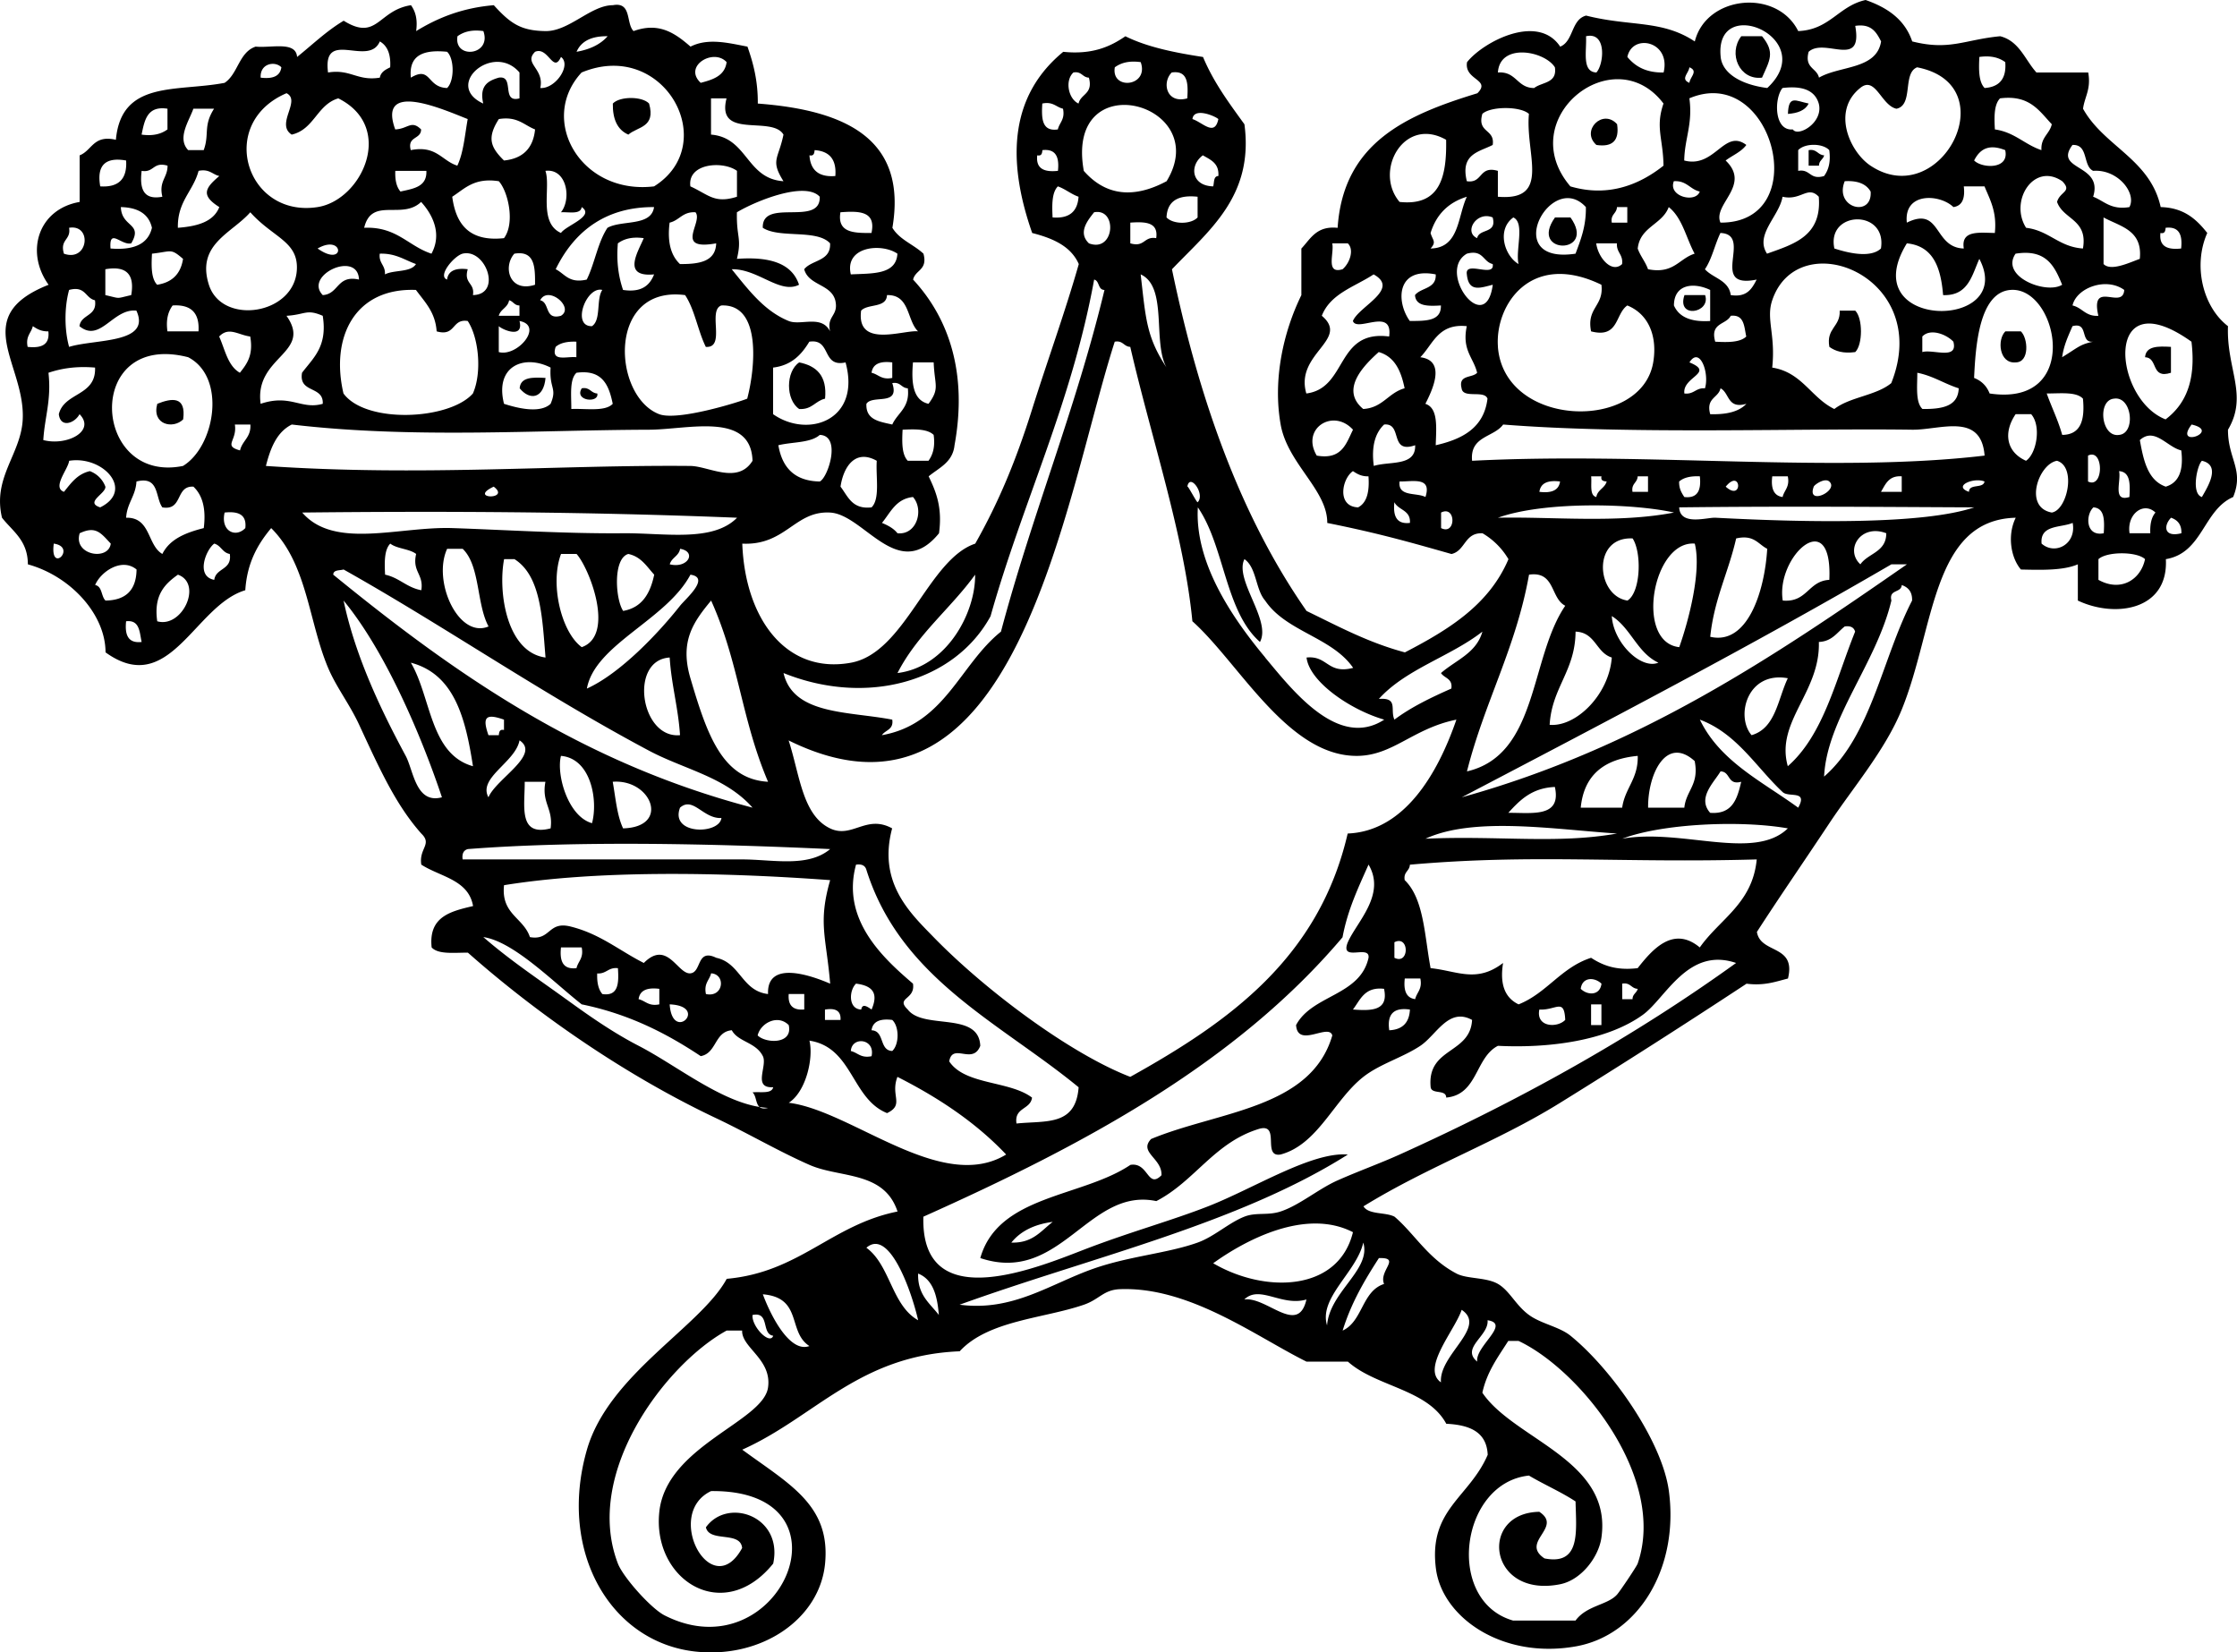 <svg xmlns="http://www.w3.org/2000/svg" viewBox="0 0 242.582 179.163"><g clip-rule="evenodd" fill-rule="evenodd"><path d="M188.83 3.929h2.245c1.441 1.745.834 2.615 0 4.491-2.46.294-3.7-2.627-2.25-4.491zM70.387 11.227c.745 2.618-1.252 2.492-2.248 3.369-1.174-.511-1.711-1.658-1.684-3.369.75-.802 3.182-.802 3.932 0zM196.13 11.227c-.37.754-1.201 1.046-2.245 1.124.07-2.081.82-1.414 2.25-1.124zM175.36 13.472c.26 1.759-.489 2.506-2.246 2.245-1.74-1.546.7-3.992 2.25-2.245zM196.13 16.279c.907-.158.967.53 1.684.562-.107.455-.564.56-.562 1.122h-1.122v-1.684zM168.62 23.577h1.684c2.91 4.069-4.58 4.069-1.68 0zM182.66 31.997h2.245c.66 1.948-3.13 2.61-2.24 0zM199.5 33.683h1.686c.824.815.824 3.673 0 4.491-1.302.178-2.156-.091-2.808-.562-.37-2.054 1.21-2.154 1.12-3.929zM217.46 35.928h1.684c.772.72.978 3.355-.562 3.367-1.79.157-2.04-2.458-1.12-3.367zM235.42 37.611v2.807c-2.216.72-1.359-1.635-2.808-1.686.09-1.226 1.42-1.203 2.81-1.121zM86.666 39.295c1.871.375 3.047 1.443 2.805 3.931-1.069.24-1.409 1.208-2.805 1.122-1.474-.992-1.474-4.062 0-5.053zM59.158 40.978c-.197 2.22-1.681 2.499-2.805 1.124.082-1.227 1.414-1.206 2.805-1.124zM63.088 42.102c.907-.158.966.53 1.684.562.224 1.089-2.558.82-1.684-.562zM19.863 45.471c-1.083 1.089-3.436.587-2.807-1.686 1.55-.623 3.15-.874 2.807 1.686z"/><path d="M195.01 3.369c3.42-.137 4.379-2.732 7.299-3.369 2.359.822 4.253 2.11 5.052 4.491 4.06 1.028 5.692-.201 9.544-.562 2.085.535 2.684 2.556 3.929 3.931h5.614c.324 1.82-.384 2.611-.562 3.929 2.271 4.093 7.272 5.453 8.421 10.665 2.552.068 3.893 1.348 5.051 2.807-1.553 3.479-.523 7.977 2.245 10.105-.176 4.65 2.216 7.494 0 11.227-.011 3.177 1.771 4.34.562 7.298-3.258 1.421-3.29 6.064-7.298 6.736.292 5.537-5.494 6.41-9.544 4.491v-3.929c-1.573.672-3.871.617-6.174.562-1.126-1.325-1.48-3.757-.562-5.615-9.101.229-8.771 11.944-12.349 20.771-1.796 4.424-5.322 8.522-7.86 12.35-2.813 4.242-5.536 8.18-7.859 11.789.393 2.415 4.285 1.327 3.369 5.053-1.346.338-2.561.807-4.491.56a874.136 874.136 0 01-20.21 12.913c-6.859 4.26-14.265 6.873-21.332 11.227.568.93 2.385.609 3.369 1.124 2.161 1.836 3.627 4.555 6.736 6.174 1.138.592 3.221.379 4.49 1.121 1.272.745 1.91 2.312 3.369 3.369 1.318.955 3.282 1.266 4.491 2.246 4.473 3.629 9.94 11.418 10.665 16.841 1.112 8.303-3.258 15.633-10.104 16.841-8.008 1.41-14.483-3.163-15.157-8.422-.825-6.438 3.604-7.684 5.614-12.35-.107-2.513-1.996-3.244-4.491-3.367-2.037-3.765-7.604-3.997-10.667-6.736h-4.49c-5.519-2.743-12.664-8.132-20.208-7.859-1.813.066-2.231 1.096-3.931 1.686-4.355 1.503-10.372 1.688-13.472 5.05-10.969.448-15.69 7.139-23.578 10.667 5.062 3.722 9.598 5.999 8.981 12.352-.583 6.021-6.889 10.312-14.034 9.541-9.217-.994-14.975-10.827-11.789-21.893 2.353-8.163 12.335-13.33 15.158-18.524 7.901-.708 11.357-5.858 18.524-7.298-1.462-4.422-6.24-3.602-9.543-5.053-3.36-1.476-6.718-3.451-10.105-5.053-9.502-4.49-19.082-11.005-26.944-17.963-1.491-.006-3.207.213-3.929-.562-.358-3.353 2.067-3.92 4.491-4.49-.498-2.871-3.572-3.164-5.614-4.491-.281-1.766 1.224-2.195 0-3.369-2.771-3.125-4.502-6.962-6.736-11.789-1.058-2.28-2.485-4.086-3.369-6.174-2.113-4.994-2.25-11.259-6.174-15.156-1.448 1.731-2.616 3.746-2.808 6.736-5.496 1.626-8.209 11.745-15.155 6.736-.002-4.13-3.803-8.271-8.422-9.543-.009-2.611-1.656-3.582-2.805-5.053-1.05-4.381 2.061-6.884 2.246-10.665.292-6.003-5.896-11.151 2.805-14.596-2.565-3.565-1.124-8.202 3.369-8.981v-5.053c1.348-.523 1.487-2.257 3.929-1.684.591-6.496 6.576-5.18 11.789-6.176 1.464-.969 1.546-3.319 3.369-3.929 1.697.173 4.365-.624 4.491 1.122 1.663-1.33 3.177-2.81 5.053-3.929 3.65 2.269 3.716-1.135 7.298-1.683.471.651.74 1.505.56 2.807C47.45 1.948 50.095.854 53.549.564c1.818 2.003 2.946 2.771 5.612 2.807 2.547.032 4.929-2.816 7.298-2.807 2.079-.395 1.4 1.967 2.245 2.807 2.746-.996 4.484.208 6.177 1.684 1.907-.969 4.114-.391 6.174 0 .635 1.797 1.142 3.723 1.122 6.174 9.763.733 16.202 3.975 14.596 13.472.77 1.291 2.312 1.807 3.369 2.807.482 1.791-.884 1.736-1.124 2.808 3.819 4.116 5.937 10.055 4.491 17.963-.196 1.861-1.681 2.437-2.805 3.369.788 1.645 1.51 3.355 1.122 6.174-4.427 5.43-8.104-2.021-11.789-2.245-3.851-.233-4.819 3.591-9.543 3.369.306 8.198 4.801 14.194 11.789 12.91 5.88-1.078 8.367-11.204 13.472-12.91 2.57-4.548 4.425-9.027 6.177-14.596 1.647-5.237 3.542-10.425 5.052-15.717-.858-1.948-2.816-2.798-5.052-3.369-2.933-8.36-2.182-15.087 3.367-19.646 3.127.32 5.073-.541 6.738-1.686 2.38 1.176 5.336 1.775 8.42 2.246 1.155 2.773 2.844 5.016 4.49 7.298 1.042 7.792-3.828 11.494-7.859 15.72 2.958 14.258 7.517 26.912 14.596 37.049 3.405 1.647 6.679 3.426 10.665 4.491 4.68-2.433 9.108-5.114 11.229-10.105a7.9 7.9 0 00-2.808-2.807c-1.971-.098-1.845 1.896-3.369 2.246-4.479-1.27-7.907-2.254-13.472-3.367.027-3.577-4.297-6.421-5.053-10.667-.865-4.875.286-10.037 2.245-14.034V26.95c1.001-1.058 1.634-2.485 3.932-2.246.614-9.301 7.565-12.268 15.155-14.593 1.53-1.524-1.45-1.398-1.121-3.369 1.704-2.172 7.67-5.361 10.103-1.684 1.464-.594 1.174-2.942 2.808-3.369 4.835 1.222 8.204.434 11.788 2.807 1.24-4.994 8.89-5.764 11.21-1.136zm-8.42 2.805c.188 1.807 2.25 3.01 5.053 3.369 5.79-5.376-5.78-10.349-5.05-3.369zm9.54-.56c-.481 1.791.884 1.736 1.122 2.805 2.242-1.311 6.251-.859 6.735-3.929-.512-.984-1.041-1.951-2.805-1.684.86 4.72-3.29 1.226-5.05 2.808zM49.61 3.929c-.422 2.536 3.75 2.104 2.807-.56-1.301-.181-2.153.089-2.807.56zm12.913 1.685c1.434-.251 2.581-.788 3.369-1.686-1.713-.027-2.86.512-3.369 1.686zm110.59 2.246c.822-.891 1.158-4.458-1.123-3.931.09 1.59-.49 3.851 1.12 3.931zm-137.54 0c2.454-.395 3.164.955 5.615.56.119-.628.624-.873 1.124-1.122.083-1.393-.29-2.33-1.124-2.807-1.209 2.843-6.252-1.478-5.615 3.369zm140.9-1.686c.845 1.025 2.023 1.72 3.929 1.686.82-3.397-3.39-4.292-3.93-1.686zM44.553 8.419c2.211-1.315 1.715 1.058 3.929 1.124.802-.75.802-3.18 0-3.929-2.494-.248-4.178.314-3.929 2.805zm14.034 1.124c1.653.119 3.424-2.513 2.245-3.369-.843 1.857-1.373-1.165-2.807-.56-1.304 1.293 1.039 1.81.562 3.929zm103.85-1.683c2.015-.144 2.059 1.686 3.929 1.684.836-.663 2.511-.487 2.248-2.246-1.12-1.784-5.97-2.684-6.18.562zM75.986 8.981c1.334-.35 2.613-.754 2.808-2.245-1.419-1.553-4.752.436-2.808 2.245zm139.22.562c1.578-.105 2.392-.978 2.245-2.807-.653-.471-1.505-.74-2.808-.562-.07 1.385-.08 2.704.57 3.369zM28.266 8.419c1.279.158 2.108-.135 2.245-1.122-.66-.707-2.335-.449-2.245 1.122zm24.136 2.808c-.441-1.939.525-2.469 1.686-2.807 1.773-.276.208 2.787 2.246 2.246V7.861c-2.824-3.318-8.281 1.376-3.932 3.366zm68.489-3.929c-.425 2.533 3.751 2.102 2.808-.562-1.31-.178-2.16.092-2.81.562zm-57.822.562c-4.749 5.124-.084 13.303 7.858 12.348 7.33-4.591 1.085-16.062-7.858-12.348zm120.13 1.121c.082-.663 1-1.272 0-1.684-.08.663-1 1.273 0 1.684zm22.45 2.808c-1.659-.361-2.273-3.621-3.932-2.245-3.127 2.512-1.105 6.935 1.124 8.419 7.572 5.043 14.815-8.771 5.053-10.665-1.61.628-.37 4.109-2.24 4.491zm-88.69-.562c.238-1.071 1.604-1.016 1.122-2.807-.717-.03-.776-.719-1.683-.56-.96.905-.52 2.891.56 3.367zm11.79-.562c.109-1.606.068-3.063-1.686-2.805-1.09 1.082-.58 3.435 1.69 2.805zm41.54 9.543c4.193 1.24 7.604-.263 10.103-2.245-.039-2.921-.899-4.16 0-6.736-5.4-7.124-16.35 1.642-10.1 8.981zm24.13-6.174c.539.861 3.355-.727 2.808-2.808-.425-1.446-1.791-1.951-3.929-1.683-.91 1.081-.95 4.683 1.12 4.491zm-159.98 8.42c4.806-.745 8.486-8.678 2.246-11.789-2.31.685-2.615 3.374-5.053 3.931-1.786-1.151 1.058-3.68-.562-4.49-7.606 3.256-4.374 13.551 3.369 12.348zm148.76-11.789c.379 2.812-.519 4.347-.56 6.738 3.332.879 4.335-3.5 6.735-1.686-.553.758-1.498 1.122-2.245 1.686 2.812 2.695-1.432 4.749-.562 6.736 10.2.053 5.69-17.341-3.38-13.474zm-140.34 3.369c1.397-.062 1.738-1.053 2.807 0-.007 1.114-1.531.712-1.122 2.245 2.793-.548 3.342 1.146 5.05 1.684.665-1.394.813-3.303 1.124-5.053-2.585-1.01-9.828-4.271-7.859 1.124zm34.245.562c3.983.32 3.814 4.79 7.857 5.053-1.45-2.307-.541-2.389 0-5.053-1.245-2.124-7.328.592-6.174-3.931h-1.684l.001 3.931zm139.22-.562c2.136.297 3.226 1.64 5.053 2.245-.087-1.396.882-1.738 1.122-2.807-1.366-1.439-2.395-3.216-5.612-2.807-.65.665-.64 1.985-.56 3.369zm-101.61 0c.176-.759.797-1.071.56-2.246-.758-.176-1.071-.799-2.245-.562-.1 1.609-.06 3.064 1.69 2.808zm2.81 4.491c2.394 2.734 5.443 3.015 8.983 1.124 5.17-8.472-11.08-12.844-8.98-1.124zm-102.17-3.929c1.302.178 2.156-.091 2.807-.562v-2.246c-2.213-.34-2.487 1.257-2.807 2.808zm5.053 1.683h1.683c.64-1.745-.075-2.615 1.124-4.491h-2.245c-.45 1.305-1.8 3.187-.562 4.491zm140.34-3.928c-.601 2.097 1.394 1.599 1.122 3.367-1.482.763-3.531.959-2.805 3.931 1.768.27 1.27-1.725 3.366-1.124v2.807c5.836.491 2.951-4.632 3.369-8.981-.91-.846-4.15-.846-5.06 0zm-28.63.559c-.34-.322-2.661-1.313-2.807 0 1.13.375 2.41 1.937 2.81 0zm-77.463 4.493c2.042-.204 3.166-1.327 3.369-3.369-1.213-.471-1.915-1.453-3.929-1.124-1.306 2.04-.904 3.056.56 4.493zm97.113 4.491c4.408.479 5.125-2.734 5.052-6.736-4.58-2.604-7.88 3.396-5.05 6.736zm43.23-5.615v2.246c1.353-.231 1.223 1.025 2.808.562.471-.651.74-1.505.562-2.807-.72-.768-2.66-.768-3.37-.001zm19.08 1.124c.856.863 3.849.998 3.369-1.124-1.52-.598-2.63-.356-3.37 1.124zm12.91 3.929c1.213.471 1.915 1.453 3.929 1.122.805-1.501-1.249-4.13-3.929-3.929-1.153-.53-.478-2.892-2.245-2.808-2.1 2.803 3.37 2.011 2.24 5.615zm-139.21-4.491c.105 1.578.978 2.392 2.807 2.245.146-1.83-.667-2.702-2.246-2.807-.032.343-.084.665-.561.562zm24.702 0c-.169 1.478.776 1.841 2.245 1.684.158-1.469-.206-2.415-1.686-2.246-.03.343-.08.665-.56.562zm19.08 3.367c.126-.434.016-1.107.562-1.122.097-1.405-.86-1.759-1.683-2.245-1.49 1.099-1.25 3.315 1.12 3.367zm-120.69 0c1.999.13 2.935-.806 2.807-2.805-2.27-.4-3.204.537-2.807 2.805zm4.491-1.683c-.235 1.918.169 3.198 2.246 2.807-.404-1.715.573-2.047.562-3.369-1.588-.464-1.456.792-2.808.562zm59.505 1.683c1.978.9 2.604 1.9 5.052 1.124v-2.807c-1.527-1.117-5.397-.827-5.052 1.683zm-55.576 4.491c2.085-.16 3.858-.633 4.493-2.245-2.001-1.261-1.583-2.035 0-3.367-.761-.176-1.074-.799-2.248-.562-.587 2.22-2.309 3.303-2.245 6.174zm24.139-3.929c1.368-.317 2.887-.479 2.808-2.245h-3.369c-.042.977.125 1.745.561 2.245zm17.403 2.246c1.172-1.453.628-4.786-1.686-4.491.612 1.763-.797 5.619 1.686 6.736.535-.818 3.734-1.818 2.245-2.807-.105.831-1.356.516-2.245.562zm158.87 1.683c2.511.297 3.545 2.07 6.175 2.246.555-3.175-2.125-3.113-2.808-5.05.312-1.145 1.69-1.101.562-2.246-3.07-2.104-5.77 2.133-3.92 5.05zm-170.66-3.367c.393 2.974 1.836 4.899 5.612 4.491 1.215-1.624.461-5.032-.56-6.174-2.656-.412-3.691.799-5.052 1.683zm135.28-.562c-1.069-.24-1.412-1.208-2.808-1.122-.66 1.668 2.37 2.411 2.81 1.122zm18.53 0c-.478-.832-1.414-1.206-2.808-1.122-1.18 2.922 3.01 3.975 2.81 1.122zm-122.94 2.246c-.064 2.784.551 2.759 0 5.052 3.433-.253 5.951.411 6.736 2.807-2.061 1.053-4.44-1.736-7.298-1.683 1.853 2.291 3.55 4.541 6.174 5.612 1.309.534 3.568-.708 4.491 1.124-.407-1.718.969-1.651.562-3.369-.475-1.772-2.894-1.597-3.369-3.367.832-1.042 2.903-.843 2.807-2.807-1.428-1.565-5.484-.505-7.298-1.686-.11-3.292 6.286-.075 6.176-3.367-1.555-1.708-6.884.427-8.981 1.684zm34.24.561c1.83.146 2.702-.667 2.807-2.245-.831-.292-1.416-.832-2.245-1.124-.65.665-.64 1.985-.57 3.369zm97.68-1.123c-1.476-1.43-5.409-1.649-5.053 1.686 3.739-1.843 2.866 2.716 6.177 2.805-.327-2.01 1.66-1.707 3.366-1.684.242-2.298-.521-3.595-1.121-5.053h-2.245c.15 1.282-.15 2.111-1.13 2.246zm-18.53-1.122c-.356 2.12-3.045 4.118-1.684 6.174 2.894-1.035 5.966-1.891 5.612-6.174-1.21-1.266-1.91.464-3.93 0zm-66.8 2.245c.718.768 2.65.768 3.367 0v-2.245c-2.1-.224-3.29.448-3.37 2.245zm28.63 1.684c.22.802.674.948 0 1.684 3.127-.053 2.919-3.442 3.932-5.612-2 .613-3.31 1.924-3.93 3.928zm15.72 2.245c.556-1.5 1.156-2.96 1.122-5.052-3.78-4.123-9.38 6.299-1.12 5.052zm-131.36-2.807c3.524-.155 4.76 1.978 7.298 2.807 1.184-2.181.096-4.273-1.124-5.612-2.062 1.989-5.367-.596-6.174 2.805zM14.23 26.385c-1.073.26-2.417-1.731-2.245.56 2.437.194 4.065-.423 4.491-2.246-.345-1.526-1.544-2.2-3.369-2.245.066 2.213 2.439 1.717 1.123 3.931zm46.031 2.807c.998.498 1.425 1.567 3.367 1.122.866-1.754 1.197-4.043 2.248-5.615 1.56-.87 4.746-.116 5.05-2.245-5.043-.033-8.574 2.435-10.665 6.738zm114.52-5.053h1.684v-1.686h-1.121c-.03.718-.72.779-.56 1.686zm2.81 2.805c.292.831.829 1.416 1.121 2.248 2.794.548 3.345-1.149 5.053-1.686-.918-1.702-1.338-3.901-2.807-5.052-.71 1.907-3.11 2.126-3.36 4.49zm-154.94 3.931c1.412 4.45 9.333 3.269 9.543-1.683.128-3.038-2.583-3.415-5.053-6.176-1.991 2.277-5.883 3.462-4.49 7.859zm49.962-6.736c-.272 2.143.158 3.582 1.122 4.491 2.072.014 3.865-.251 3.929-2.245-4.65.831-1.371-2.307-2.245-3.369-1.397-.087-1.737.881-2.806 1.123zm21.891 1.122c.516-2.385-1.345-2.396-3.367-2.245-.374 2.245 1.485 2.256 3.367 2.245zm23.577 1.124c2.81 1.062 3.129-3.86.562-3.369-.68.872-1.79 2.188-.56 3.369zm42.1-.562c.229-1.083 2.177-.443 1.684-2.246-1.73-.733-3.18 1.592-1.68 2.246zm4.49 2.807c-.348-1.523.712-4.457-.561-5.053-1.81 1.282-1.01 4.121.56 5.053zm34.25-1.686c1.322.429 3.878 1.107 5.05 0 .69-4.303-5.93-4.12-5.05 0zm29.19 1.686c.793.802 2.728-.123 3.929-.562.329-3.134-2.113-3.499-3.929-4.491v5.053zm-105.54-2.245c1.588.463 1.455-.793 2.808-.562.256-1.754-1.199-1.795-2.808-1.684v2.246zM6.931 27.506c2.663.943 3.095-3.229.56-2.807.23 1.354-1.024 1.222-.56 2.807zm227.35-2.245c-.171 1.48.777 1.843 2.243 1.684.16-1.467-.203-2.415-1.683-2.246-.03.343-.08.664-.56.562zm-49.4 3.931c.884.984 2.576 1.163 2.805 2.805 1.764.268 2.296-.699 2.808-1.683-5.322 1.08-.302-4.9-3.929-5.053-.61 1.259-.92 2.814-1.68 3.931zm-117.88-2.807c-.174 2.044.089 3.652.562 5.052 1.985.302 2.892-.477 3.367-1.686-3.539.333-1.731-2.462-1.122-3.929-1.303-.177-2.157.09-2.807.563zm-32.56.559c3.043 2.154 2.879-1.647 0 0zm111.15 2.248c.8-.688 1.276-2.143.562-2.807h-1.684c.24 1.059-.77 3.383 1.12 2.807zm30.31-.562c.128-1.062-.631-1.24-.56-2.245h-2.246c.2 1.555 1.69 3.303 2.81 2.245zm30.88-2.245c-5.815 9.465 11.962 9.495 7.859 1.683-.811 1.809-1.21 4.029-3.929 3.929-.24-2.942-1.04-5.327-3.93-5.612zm-190.3 1.121c-.076 1.384-.087 2.705.56 3.369 1.624-.249 2.561-1.183 2.807-2.807-1.371-1.176-1.195-.802-3.367-.562zm75.782 2.245c2.316-.117 4.925.06 5.053-2.246-1.739-1.189-5.761-.782-5.053 2.246zm-50.521 0c.984-.512 2.8-.192 3.367-1.122-1.247-.437-2.188-1.179-3.929-1.124-.126 1.063.633 1.239.562 2.246zm6.736.562c.135-.987.966-1.279 2.245-1.122-.463 1.585.791 1.453.562 2.805 3.203-.064 1.396-5.089-1.124-4.491-.925.252-2.752 2.418-1.683 2.808zm9.543.562c.011-1.882 0-3.744-2.246-3.369-1.267 1.432-.529 4.263 2.246 3.369zm103.85 0c-1.332.329-2.613.859-2.805-1.124-.254-1.562 3.058.441 2.805-1.122-1.069-.24-1.015-1.604-2.805-1.124-3.33 1.945 2.05 9.129 2.81 3.37zm61.75 0c-.815-1.992-1.708-3.906-5.052-3.369-1.7 2.492 3.34 4.447 5.05 3.369zm-31.44 1.684c-.692 2.042.384 3.703 0 7.298 3.234.507 4.215 3.271 6.736 4.491 1.681-1.311 4.536-1.45 6.174-2.807 4.6-11.552-10.07-17.399-12.91-8.982zm-157.18-.562c1.761-.109 1.521-2.22 3.929-1.683-.119-3.214-6.029-.474-3.929 1.683zm-23.578 0c1.727.393 1.078.393 2.807 0 .397-2.268-.539-3.205-2.807-2.805v2.805zm115.08 7.859c-1.544-2.761.156-8.762-2.807-10.105.55 4.768.61 6.777 2.81 10.105zm16.84-5.614c3.088 2.606-2.954 4.073-1.684 8.422 4.486-.569 3.168-6.937 8.981-6.177.437-3.232-3.507-.413-3.929-1.683.63-1.581 5.162-3.445 2.245-5.053-2.03 1.341-4.68 2.067-5.62 4.491zm9.54.562c1.674-.012 3.422.052 3.369-1.684-1.394.082-2.725.105-2.808-1.124.658-.838 2.333-.66 2.246-2.245-4.25-.842-4.33 2.945-2.81 5.053zm9.55 2.807c.688 8.806 15.561 9.212 16.842 1.684.454-2.675-.384-5.194-2.808-6.174-1.334.912-.893 3.598-3.929 2.807-.519-2.576 1.404-2.713 1.121-5.053-7.67-3.723-11.57 2.218-11.22 6.736zm-55.01 29.19c-3.888 7.138-13.44 9.808-22.456 6.176 1.053 4.562 7.09 4.137 11.789 5.053.169 1.103-.759 1.112-1.122 1.684 6.838-1.208 8.442-7.65 12.91-11.227 3.378-12.713 8.106-24.077 11.227-37.049-.74-.007-.512-.984-1.122-1.124-2.45 13.462-7.74 24.082-11.23 36.487zm74.1-33.68c.566 1.304 1.933 1.809 3.929 1.684v-3.367c-1.75-.844-3.92-.659-3.93 1.683zm43.22 0c1.069.24 1.409 1.208 2.805 1.122-.911-3.986 2.654-.573 2.808-2.805-1.98-1.435-5.19-.218-5.61 1.683zm-217.25 4.49c2.823-.875 8.945-.324 7.298-3.929-2.542-.276-3.919 3.534-6.174 1.684.173-1.325 1.948-1.044 1.683-2.808-1.069-.24-1.014-1.604-2.807-1.122-.518 1.874-.518 4.3 0 6.175zm29.754 5.053c2.421 3.31 11.489 2.885 14.034 0 1.017-2.303.619-6.101-.562-7.86-1.768-.272-1.27 1.722-3.369 1.124-.144-2.102-1.299-3.191-2.245-4.491-6.634-.258-9.291 5.13-7.858 11.227zm26.944-7.298c1.021-.665.441-2.926 1.124-3.929-1.741-.438-3.369 3.977-1.124 3.929zm153.81-3.929c-3.422.288-3.773 6.25-3.929 9.541.809.315 1.37.877 1.684 1.686 10.14 1.521 7.38-11.661 2.25-11.227zm-157.18 2.805c1.521-.884-1.389-3.346-2.245-1.684 1.08.229.443 2.177 2.245 1.684zm10.665 10.667c1.994.758 8.636-1.304 9.543-1.684.87-3.298 1.579-10.297-2.807-10.105-1.521.537.53 4.646-1.684 4.491-.866-1.754-1.197-4.043-2.245-5.615-8.515-1.102-7.878 10.985-2.807 12.913zM93.38 33.683c-.537 4.132 4.628 2.058 6.174 2.245-1.231-1.201-.868-3.997-3.369-3.931-.055 1.441-2.09.902-2.805 1.686zm-39.295.559h2.246V33.12c-.564.002-.669-.455-1.124-.562-.135.802-.925.949-1.122 1.684zm-35.928 1.686h3.367c.13-2.001-.807-2.935-2.805-2.807-.472.65-.742 1.505-.562 2.807zm12.91-1.686c2.876 4.077-3.506 4.379-2.805 9.543 3.246-1.094 4.39.669 6.736 0 .119-1.989-2.633-1.107-2.245-3.367 1.204-1.604 2.784-2.83 2.245-6.176-1.776-.77-1.877-.121-3.931 0zm154.93 2.807c1.385.076 2.705.084 3.369-.562-.237-1.073-.203-2.414-1.686-2.245-.49.996-2.27.717-1.68 2.807zm-131.91-1.683v2.807c2.008.562 4.918-2.869 2.246-3.369.5 1.96-1.832.959-2.246.562zm180.75 10.105c2.135-1.608 3.33-4.155 2.807-8.422-9.61-6.855-8.53 6.218-2.81 8.422zm-231.84-7.86c1.469.158 2.417-.206 2.246-1.684-.772.023-1.231-.265-1.684-.562-.175.759-.799 1.073-.562 2.246zm151.01 1.122c2.878.352 1.297 3.606.562 5.052 1.412.459 1.181 2.561 1.122 4.491 2.894-.66 5.229-1.882 5.614-5.051-.341-.971-2.663.042-2.808-1.124-.386-1.51 1.16-1.085 1.684-1.684-.396-1.663-1.672-2.444-1.121-5.052-3.11-.317-3.65 1.956-5.04 3.368zm69.61 0c1.693-1.028 1.912-1.396 3.369-1.684-1.478.167-.442-2.177-2.245-1.683-.45 1.049-.94 2.056-1.12 3.367zm-199.85-2.246c.635 1.423.932 3.185 2.245 3.931.743-.941 1.487-1.882 1.122-3.931-1.311-.171-2.319-1.098-3.367 0zm184.69 0v1.686c1.158-.34 3.901.904 3.369-1.124-.75-.801-2.5-1.485-3.37-.562zm-148.2 1.124c-.566 1.688 1.25.994 2.246 1.122v-1.684c-.978-.041-1.748.126-2.246.562zm27.507-.562c-.848 1.398-1.923 2.567-3.929 2.807v5.053c3.81 2.668 9.571.642 7.858-5.614-2.637.578-1.495-2.62-3.929-2.246zm-2.246 43.226c1.213 3.746 1.489 8.095 4.491 9.543 2.385 1.147 3.922-1.546 6.736 0-1.576 5.894 1.955 9.181 4.49 11.789 5.599 5.756 14.802 12.638 21.332 15.155 10.699-5.955 20.446-12.862 23.577-26.385 6.085-.242 9.727-6.366 11.789-12.348-4.685.953-6.837 3.854-10.665 3.929-7.561.146-12.876-10.048-17.965-14.596-.9-9.368-4.484-19.964-6.736-29.751-.717-.032-.776-.72-1.684-.562-5.52 17.161-10.71 55.407-35.378 43.228zm62.308-35.928c2.124-.123 2.728-1.766 4.491-2.245-.38-1.866-1.062-3.429-2.806-3.929-1.49 1.339-4.28 4.036-1.68 6.174zm-127.42-5.614C9.06 35.827 9.919 52.536 19.844 50.521c3.474-2.117 4.744-9.616.562-11.788zm162.24 3.931c1.06.125 1.238-.633 2.245-.562.498-1.674-.573-4.596-1.686-2.807 2.81 1.14-.79 1.553-.55 3.369zm-127.99 1.121c1.325.43 3.88 1.108 5.052 0 .738-1.74-.15-1.601 0-3.929-2.866-1.461-6.087-.187-5.052 3.929zm39.856-3.367c.761.176 1.074.799 2.246.56v-1.683c-1.279-.158-2.111.135-2.246 1.123zm6.177 3.367c1.247-1.688.66-1.959.56-4.49h-2.245c-.197 2.257.008 4.107 1.685 4.49zM5.256 40.418c.335 2.956-.416 4.822-.56 7.298 2.567.669 5.719-.98 3.929-2.807-.507.971-2.067 1.551-2.246 0 .594-2.4 4.052-1.935 3.929-5.053-2.044-.173-3.652.09-5.052.562zm56.698 3.929c1.617-.066 3.675.306 4.491-.562-.414-2.017-1.112-3.75-3.929-3.367-.775.722-.555 2.438-.562 3.929zm146.52 0c2.074.014 3.867-.251 3.931-2.245-1.566-.494-2.772-1.343-4.49-1.684 0 1.492-.21 3.205.56 3.929zm-114.52-.562c-.083 1.766 1.439 1.931 2.805 2.246.578-1.293 1.932-1.809 1.686-3.929-.717-.032-.779-.72-1.686-.562.856 2.543-2.154 1.215-2.805 2.245zm91.496 1.124c1.74.055 3.115-.256 3.931-1.124-2.092.597-1.813-1.181-2.807-1.683-.23 1.071-1.6 1.017-1.12 2.807zm38.18 2.246c2.04-.019 2.468-1.652 2.246-3.929-.725-.774-2.438-.557-3.929-.562.54 1.51 1.23 2.878 1.68 4.491zm6.17 0c1.834-.167 1.396-4.24-.56-3.929-1.83.164-1.39 4.237.56 3.929zm-10.1 2.807c1.133-.747 1.695-3.755.562-5.053h-1.686c-1.34 1.969-1.04 4.093 1.13 5.053zm-76.91-.562c2.725.48 3.187-1.304 3.929-2.807-2.15-2.369-5.68-.131-3.93 2.807zm-116.76-.562c.24-1.069 1.208-1.409 1.122-2.807h-1.684c.284 1.763-1.322 2.293.562 2.807zm44.348-2.245c-12.458.039-25.643.978-38.735-.562-1.626.806-2.314 2.551-2.807 4.491 16.764 1.153 31.837-.139 46.033 0 1.973.021 5.125 2.038 6.736-.56-.167-5.361-6.995-3.383-11.227-3.369zm78.593 3.928c1.706-.539 4.57.082 4.49-2.245-2.848.978-1.307-2.435-3.366-2.246-.96.91-1.4 2.349-1.12 4.491zm58.38-3.928c-11.914-.176-30.548.537-44.347-.562-1.023 1.409-3.632 1.233-3.369 3.931 19.086-.978 39.191 1.377 55.576-.562-.37-4.747-4.84-2.762-7.86-2.807zm30.31-.562c-2.03 2.652 3.29.747 0 0zm-139.22 3.931h2.245c.471-.653.74-1.505.56-2.807-.662-.646-1.982-.635-3.367-.562-.076 1.384-.085 2.704.562 3.369zm-9.544-2.807c-.984.886-2.992.751-4.491 1.122.411 2.396 1.729 3.883 4.491 3.931.891-.412 2.378-4.971 0-5.053zm143.15.561c.397 2.223.865 4.372 2.808 5.05 1.445-.425 1.95-1.791 1.683-3.929-1.53-.351-2.89-2.564-4.49-1.121zm-140.9 5.051c.811 1.06 1.254 2.49 3.367 2.246.941-.93.448-3.294.562-5.05-2.29-1.292-3.598.577-3.929 2.804zm135.28-.56c1.725.859 1.725-3.666 0-2.807v2.807zM6.937 53.329c.756-.927 1.435-1.932 2.807-2.245a2.854 2.854 0 011.684 1.683c.082.75-2.282 1.695-.562 2.246 3.755-1.855.304-5.646-3.369-5.05-.095.903-1.883 2.891-.56 3.366zm215.56 2.245c1.692-.261 2.695-4.986.562-5.612-1.99.331-3.66 5.059-.56 5.612zm16.28-1.683c.566-1.007 2.147-3.447 0-3.929-.52.473-1.19 3.577 0 3.929zm-91.5 1.121c.979-.516 1.238-1.754 1.122-3.367-.772.025-1.231-.265-1.684-.562-1.19.804-1.79 3.847.56 3.929zm83.64-1.121c.083-1.394.105-2.725-1.123-2.807.25 1.062-.76 3.382 1.12 2.807zm-57.81 0c.133-.802.923-.948 1.122-1.684-.343-.032-.665-.084-.562-.562h-1.121c.09.841-.21 2.072.56 2.246zm3.92-.562h1.684v-1.683h-1.121c-.03.716-.71.776-.56 1.683zm5.06-1.122c-.024.772.266 1.231.562 1.684 1.478.169 1.841-.776 1.684-2.245-.98-.044-1.75.125-2.24.561zm11.22 1.684c.176-.758.799-1.071.562-2.245h-1.684c-.16 1.278.14 2.11 1.12 2.245zm10.67-.562h2.248v-1.683c-1.41-.097-1.76.86-2.25 1.683zm-190.3 2.807c2.682-.062 2.273 2.967 3.929 3.929.806-1.626 2.551-2.314 4.49-2.805.272-2.145-.16-3.584-1.121-4.493-1.99-.116-1.11 2.634-3.369 2.246-.788-1.083-.306-3.436-2.808-2.805-.093 1.589-1.027 2.338-1.121 3.928zm116.2-1.683c.854-.857-.863-3.237-1.121-1.686.03-.208 1.03 1.77 1.12 1.686zm24.7-.562c.711-2.209-1.324-1.67-2.807-1.684-.2 1.702 1.83 1.165 2.81 1.684zm12.35-.562c1.279.158 2.11-.135 2.245-1.122-1.28-.157-2.1.135-2.24 1.122zm20.21-.562c1.89 1.706 1.7-2.074 0 0zm11.23-.56c-.495-.432-1.604.345-1.683.56-.81 2.145 2.79.406 1.68-.56zm15.15 1.122c.009-.927 1.558-.313 1.686-1.122-1.15-.479-3.49.489-1.69 1.122zm-159.98-.562c-2.887 1.357 1.933 1.453 0 0zm42.102 3.931c.662.272 1.272.599 1.683 1.122 2.102.222 2.896-2.554 1.684-3.929-1.859.196-2.435 1.681-3.367 2.807zm57.253 0c.099-1.407-1.256-1.364-1.684-2.245-.16 1.466.21 2.414 1.68 2.245zm9.55-.562c5.919-.123 12.97.622 19.087-.562-4.51-1.014-14.12-1.229-19.09.562zm19.65-1.124c.092 2.042 3.027 1.076 3.929 1.124 10.441.551 22.614.71 28.068-1.124-10.69-.048-20.5-.135-32 0zm-149.32.562c3.479 4.034 10.502 1.494 16.279 1.686 5.432.178 12.355.617 18.524.56 4.445-.041 9.715 1.003 12.351-1.684-16.402-.66-32.071-.726-47.154-.562zm104.42 15.72c2.927 3.504 7.913 9.984 12.913 6.736-3.689-1.069-8.125-4.121-8.422-6.736 2.295-.238 2.268 1.846 5.053 1.122-2.284-3.328-7.296-3.931-9.544-7.298-1.051-1.194-.916-3.575-2.245-4.491-1.126 2.236 2.951 6.645 1.684 8.981-3.785-3.326-3.835-10.386-6.736-14.596-.34 5.788 3.41 11.608 7.31 16.282zm90.94-13.475c.082-1.391.105-2.723-1.122-2.807-.89.841-.83 3.203 1.12 2.807zm2.8 0h2.246c-.041-.978.125-1.745.562-2.245-1.29-1.226-3.13.167-2.81 2.245zm-204.33-.559c.169-1.48-.776-1.843-2.245-1.686-.459 2.01 1.194 2.787 2.245 1.686zm129.67 0c1.638.825 1.638-2.51 0-1.686v1.686zm80.28.559c.032-.966-.432-1.439-1.121-1.684-.81.821-.83 2.176 1.12 1.684zm-15.16 1.124c1.455 1.288 3.799.064 3.369-2.246-1.32.549-3.56.181-3.37 2.246zM8.642 57.819c-.733 2.38 3.127 3.031 3.369 1.124-1.073-1.144-1.61-1.955-3.369-1.124zm193.1 3.369c.843-1.217 2.81-1.309 2.808-3.369-2.78-1.066-4.53 1.791-2.81 3.369zm-25.26 3.929c1.437-.881 1.574-5.176.562-6.736-4.44-.219-3.96 6.229-.56 6.736zm8.98 3.929c4.027.935 5.897-4.881 6.177-9.541-.998-.5-1.428-1.569-3.369-1.124-.83 3.662-2.39 6.586-2.81 10.665zm7.86-3.929c2.663.233 2.745-2.12 5.052-2.245.37-8.226-5.83-2.506-5.05 2.245zM5.832 58.943c-.45 3.399 2.574.375 0 0zm17.403 3.929c.174-1.323 1.948-1.044 1.684-2.807-.802-.135-.948-.923-1.684-1.122-.911.662-2.042 3.552 0 3.929zm18.525-.562c1.544.327 2.343 1.398 3.929 1.686.274-1.773-1.012-1.983-.562-3.931-.738-.571-2.069-.551-2.805-1.122-.647.662-.638 1.983-.562 3.367zm140.34 7.86c1.054-2.979 2.424-8.289 1.684-11.227-4.58-.37-6.52 10.715-1.68 11.227zM52.98 67.925c-1.318-2.424-.9-6.585-2.807-8.42h-1.684c-1.621 3.516 1.23 9.788 4.491 8.42zm19.649-6.737c1.978.487 2.962-1.371 1.122-1.684-.135.801-.923.947-1.122 1.684zm-9.544 8.982c3.641-1.279.859-8.513-.562-10.105h-1.684c-1.225 3.25.022 8.477 2.246 10.105zm4.491-3.929c2.07-.363 2.944-1.921 3.367-3.931-.807-.877-1.414-1.953-2.807-2.245-1.686.477-1.407 4.917-.56 6.176zm159.98-5.615v2.246c2.438 1.357 4.594-.027 5.053-2.246-.9-.842-4.13-.842-5.05 0zm-168.4 10.668c-.352-4.326-.498-8.858-3.367-10.667h-1.124c-.683 3.595.292 10.109 4.491 10.667zm-48.839-7.86c.791.146.64 1.231 1.124 1.683 2.218-.027 3.339-1.151 3.367-3.367-1.61-1.331-3.901.254-4.491 1.684zm194.79-2.246c-15.135 8.817-30.877 17.024-46.593 25.261 19.188-5.327 33.811-15.215 48.276-25.261h-1.69zm-123.5 26.385c-2.94-3.34-7.412-4.146-11.227-6.177-11.662-6.203-22.101-13.458-33.12-19.646-.437.125-1.108.014-1.124.56 12.988 10.589 26.789 20.366 45.471 25.263zM17.05 67.363c2.698.786 4.97-4.073 2.245-5.053-1.423 1.01-2.65 2.213-2.245 5.053zm46.592 7.298c3.632-1.642 7.775-6.03 10.105-8.981.589-.747 3.33-3.056 1.124-3.369-2.608 4.913-10.361 7.555-11.229 12.35zm33.683-1.684c5.333-.66 8.463-6.5 8.419-10.667-2.67 3.689-6.268 6.458-8.419 10.667zm61.749 10.665c7.75-1.793 6.795-12.289 10.664-17.963-1.621-.811-1.08-3.785-3.929-3.369-1.41 7.938-4.85 13.858-6.73 21.332zm46.03-18.525c-1.626 6.823-6.994 12.803-7.298 19.087 5.107-4.436 6.293-12.794 9.543-19.087.03-.966-.432-1.439-1.121-1.683-.05.884-1.43.439-1.12 1.683zM43.994 81.958c.852 1.583 1.089 5.254 3.929 4.491-2.108-6.313-6.012-15.692-10.665-21.332 1.318 6.289 4.283 12.285 6.736 16.841zm30.875-8.419c1.793 6.074 3.444 10.953 8.419 11.227-2.906-6.816-3.136-12.905-6.174-19.648-1.92 2.322-3.43 4.405-2.245 8.421zm104.97-1.685c-2.296-1.071-2.983-3.753-5.053-5.053.16 2.85 3.13 5.829 5.05 5.053zm-164.48-2.246c-.235-1.073-.203-2.417-1.684-2.245-.157 1.469.206 2.414 1.684 2.245zm185.81-1.122c-.123-.438-.471-.653-1.124-.562-.84.655-1.373 1.622-2.807 1.683.164 5.468-4.735 8.65-3.367 13.472 3.89-3.409 5.2-9.396 7.3-14.593zm-49.96 9.544c1.82-1.361 3.97-2.394 6.174-3.369.17-1.103-.758-1.112-1.121-1.684 1.595-1.4 3.84-2.149 4.49-4.491-3.467 2.707-8.298 4.05-11.227 7.298 2.15-.173 1.19 1.188 1.69 2.246zm16.84.559c2.813.26 6.425-3.216 6.735-7.295-1.715-.532-1.759-2.732-3.929-2.808-.03 4.279-2.57 6.04-2.81 10.103zm-94.307 1.124c-.194-2.988-.93-5.434-1.122-8.419-4.437.274-3.163 8.824 1.122 8.419zM51.289 83.08c-.806-5.181-1.996-9.977-6.736-11.227 2.22 3.767 2.06 9.916 6.736 11.227zm138.65-3.367c2.62-.75 2.842-3.897 3.932-6.174-4.38-.792-5.7 4.105-3.93 6.174zm-136.97 0h1.124c.03-.343.083-.665.56-.562v-1.122c-1.969-.696-2.38-.287-1.684 1.684zm142.03 7.86c1.081-1.944-1.025-1.071-1.683-1.686-2.858-2.67-4.959-6.359-8.981-7.857 2.19 4.543 6.76 6.701 10.66 9.543zm-142.03-1.124c.813-1.989 5.713-4.623 3.369-6.174-.445 2.378-4.536 4.052-3.369 6.174zm125.75 1.124h3.932c.188-1.871 1.626-2.492 1.121-5.053-3.09-2.791-5.09 1.423-5.05 5.053zm-114.52 1.683c.669-2.48-.105-7.021-3.367-7.298-.525 2.031.763 6.579 3.367 7.298zm107.22-1.683h4.491c.299-2.136 1.754-3.113 1.686-5.615-3.6.334-5.83 2.038-6.18 5.615zm14.03.56c2.438.192 2.946-1.544 3.369-3.367-1.532.409-1.131-1.117-2.245-1.124-.69 1.179-2.56 2.876-1.12 4.491zm-125.74 1.685c.302-2.172-1.002-2.741-.562-5.053h-2.246c.019 2.603-.739 5.981 2.808 5.053zm7.86 0c5.169-.146 3.056-5.377-1.124-5.053.311 1.748.46 3.658 1.124 5.053zm95.991-1.685c2.6-.019 5.783.546 5.053-2.805-2.51.107-3.8 1.434-5.05 2.805zm-89.817-.56c-1.122 2.96 4.255 2.939 4.491 1.122-1.983.102-3.072-2.376-4.491-1.122zm80.837 3.367c7.968-.356 14.222.596 20.771-.562-6.82-.45-15.49-1.866-20.77.562zm21.33 0c6.471-1.14 14.308 2.442 17.965-1.122-5.08-.897-13.58-.534-17.96 1.122zM50.73 92.063c-.438.124-.653.471-.562 1.122h30.313c3.283 0 7.122.911 9.543-1.122-12.919-.59-27.405-.919-39.294 0zm102.16 1.684c-.029.718-.72.776-.562 1.684 2.099 2.02 2.149 6.085 2.807 9.543 2.883.295 4.978 1.651 7.86-.562-.397 2.455.292 3.823 1.684 4.49 3.074-1.229 4.604-4.001 7.859-5.05 1.249.809 2.707 1.409 5.053 1.121 1.58-2.008 3.849-4.646 6.736-2.245 2.158-3.081 5.719-4.758 6.174-9.543-14.75.418-24.17-.615-37.61.57zM99.004 106.66c.279 1.764-1.935 1.485-.56 2.808 1.706 2.223 7.702.157 7.857 3.931-.818 2.117-3.006-.386-3.367 1.684 1.715 2.586 6.533 2.074 8.981 3.929-.174 1.325-1.951 1.044-1.686 2.808 3.207-.329 6.419.304 6.738-3.929-8.524-7.008-19.299-11.764-23.015-23.577-.125-.439-.471-.653-1.124-.562-1.62 5.929 2.88 10.089 6.183 12.909zm46.596-5.05c-11.574 13.685-28.018 22.503-45.469 30.313-.309 11.103 12.917 5.278 17.962 3.366 4.708-1.781 9.027-2.97 12.913-4.49 4.995-1.955 11.247-5.941 15.155-5.614-11.926 7.535-27.803 11.119-42.102 16.281 5.813.768 9.842-2.279 14.596-3.932 3.883-1.348 7.946-1.635 11.227-2.807 1.772-.633 3.383-2.149 5.053-2.805 1.279-.505 2.521-.101 3.929-.562 2.054-.676 4.087-2.439 6.177-3.369 2.259-1.005 4.562-1.825 6.736-2.807 13.533-6.113 25.612-12.936 36.487-20.771-5.227-1.786-7.639 3.828-10.104 5.614-3.956 2.864-10.331 3.644-15.72 3.369-2.479 1.261-2.181 5.302-5.612 5.612-.009-.927-1.558-.312-1.686-1.121-.413-4.345 4.292-3.568 4.491-7.298-2.554-1.396-3.86 1.638-5.612 2.807-1.921 1.279-4.386 1.96-6.177 3.367-3.209 2.523-4.922 7.33-8.981 8.42-2.015.331-.014-3.354-2.245-2.806-4.911 1.45-7.031 5.692-11.227 7.857-7.362-1.553-10.371 9.087-19.087 6.177 1.941-6.854 11.021-6.569 16.279-10.105 1.972-.329 1.848 2.654 3.369 1.124.089-1.843-2.51-2.476-1.124-3.931 7.273-3.02 17.326-3.26 19.648-11.228-.379-1.363-3.753 1.424-3.929-1.123 1.752-3.299 6.944-3.159 7.858-7.296.178-1.489-3.144.523-2.246-1.686.976-2.218 4.169-5.169 2.246-8.42-1.1 2.487-2.26 4.882-2.82 7.88zm-90.943-5.618c-.333 3.144 2.11 3.502 2.807 5.615 2.289.415 1.933-1.812 4.491-1.124 3.136.795 5.247 2.613 7.86 3.929 2.562-2.572 3.664 1.256 5.053 1.124 1.242-.119.642-2.734 2.805-1.684 2.622.56 2.766 3.598 5.615 3.929-.16-3.849 5.025-1.861 6.736-1.124-.422-5.066-1.336-6.566 0-11.227-12.432-.913-25.556-1.043-35.367.549zm6.736 12.348c2.666 1.936 5.158 3.657 7.86 5.053 4.299 2.218 9.383 6.467 14.034 6.736-1.51.386-1.085-1.16-1.684-1.686.838-.096 2.072.201 2.245-.56-2.279.137-.594-2.308-1.124-3.369-.758-1.521-2.688-1.533-3.367-2.808-1.894.167-1.628 2.49-3.369 2.808-3.707-2.467-7.784-4.564-12.91-5.615-3.141-2.476-7.396-6.817-10.667-7.295 2.92 2.54 5.992 4.57 8.982 6.74zm89.817-4.49c1.638.824 1.638-2.511 0-1.686v1.69zm-88.693 1.12c.176-.758.799-1.071.562-2.245h-2.245c-.161 1.48.202 2.42 1.683 2.25zm2.245.57c-.041.978.125 1.745.562 2.245 1.754.256 1.793-1.199 1.684-2.808-1.063-.12-1.239.64-2.246.57zm11.789 2.24c1.914.423 2.19-2.145.562-2.245-.179.75-.8 1.07-.562 2.24zm76.909.56c.176-.76.8-1.073.562-2.245h-1.686c-.15 1.28.14 2.11 1.13 2.24zm17.96-1.12c.747.729 2.09.739 2.245-.562-.75-.73-2.09-.74-2.25.56zm-78.028 2.24c.119-.679.624-.345 1.122 0 .697-1.624.288-2.559-1.684-2.808-.765.72-.868 2.76.562 2.81zm82.518-1.12h1.123c-.002-.563.455-.669.562-1.123-.718-.03-.779-.72-1.686-.562.01.56.01 1.12.01 1.68zm-106.66 0c.758.176 1.071.798 2.246.56v-1.683c-1.28-.16-2.112.13-2.246 1.12zm77.467 1.12c2.023.153 3.883.142 3.369-2.245-2.12-.24-2.56 1.18-3.37 2.24zm-59.504 0v-1.684h-1.684c-.103 1.23.459 1.79 1.684 1.68zm-14.594-.56c.292 4.23 4.33.19 0 0zm94.308.56c-.394 1.943 1.969 2.015 2.807 1.124-.11-2.43-.98-1.02-2.81-1.12zm5.61 1.69h1.121v-2.246h-1.121v2.25zm-83.079-.56h1.686c.071-1.008-.56-1.313-1.686-1.124v1.12zm61.189 1.12c1.43-.068 2.177-.815 2.245-2.245-1.75-.26-2.5.49-2.24 2.25zm-68.487.56c.856.864 3.851 1.001 3.369-1.123-1.197-1.21-3.059-.21-3.369 1.12zm12.35-.56c1.444.055.804 2.193 2.246 2.245.767-.717.767-2.649 0-3.366-1.279-.16-2.111.13-2.246 1.12zm-8.981 7.86c6.848.85 16.562 9.872 23.577 5.612-3.273-3.463-7.316-6.154-11.789-8.42-.792 2.054.8 3.008-1.124 3.929-3.872-1.554-3.719-7.131-8.419-7.857.461 1.87-.364 5.54-2.246 6.74zm6.736-5.61c.759.179 1.074.8 2.246.562.422-1.92-2.146-2.19-2.246-.56zm17.402 20.77c2.321.077 3.214-1.274 4.491-2.245-1.98.26-3.49 1-4.49 2.25zm21.89 2.24c5.617 3.287 13.577 3.098 15.158-3.367-5.13-2.64-11.68.86-15.16 3.37zm-37.606-1.68c2.597 1.894 2.734 6.247 5.612 7.86-.738-3.23-3.145-10.02-5.612-7.86zm49.956 8.42c.276-3.662 4.811-6.028 3.929-8.981-.73 3.21-4.85 5.98-3.93 8.98zm1.69.56c2.186-.996 2.078-4.282 4.493-5.053-.617-1.43 1.916-2.887-.562-2.805-1.54 2.38-3 4.85-3.93 7.85zm-43.79-1.69c-.162-2.083-.635-3.855-2.245-4.49-.075 2.33 1.275 3.22 2.245 4.49zm-14.032 3.37c-2.398-1.53-.713-5.244-5.053-5.614.861 2.34 2.937 6.4 5.053 5.61zm53.892-5.05c-2.687.788-5.08-1.619-6.736 0 2.44-.33 5.83 3.97 6.74 0zm14.59 8.98c-.237-2.999 5.053-5.981 2.245-7.859-.74 2.23-4.41 6.34-2.25 7.86zm-72.412-5.05c-1.32-.177-.333-2.661-2.245-2.246-.1 1.28 1.896 3.28 2.245 2.25zm76.342 2.81c-.23-1.677 3.68-4.106 1.124-4.49.17 1.7-2.94 2.99-1.12 4.49zm-88.692 16.28c.763-7.145 11.254-9.756 11.789-13.472.443-3.077-2.88-4.319-2.808-6.177h-1.683c-6.554 3.593-15.578 15.409-11.789 25.264.571 1.484 3.597 4.872 5.052 5.611 12.467 6.353 21.159-13.641 5.053-13.472-5.206 2.474.053 12.248 3.367 6.174-.176-1.882-3.549-.566-3.929-2.245 2.364-3.296 8.395-1.199 7.298 3.932-5.424 6.71-13.136 1.76-12.35-5.61zm92.622 11.79h6.736c1.206-1.647 3.472-1.672 4.491-2.808.349-.391 2.138-3.059 2.245-3.366 3.195-9.279-6.243-21.004-12.912-24.14h-1.122c-1.09 1.718-2.303 3.31-2.808 5.612 3.432 5.096 14.123 7.284 12.91 15.72-.304 2.115-2.194 4.598-4.49 5.05-7.791 1.542-8.869-7.748-2.245-7.857 2.6 1.706-2.124 3.258.562 5.053 3.959.776 3.438-2.926 3.369-6.177-1.578-1.039-3.41-1.827-5.053-2.805-7.49.78-9.13 13.64-1.69 15.73z"/></g></svg>